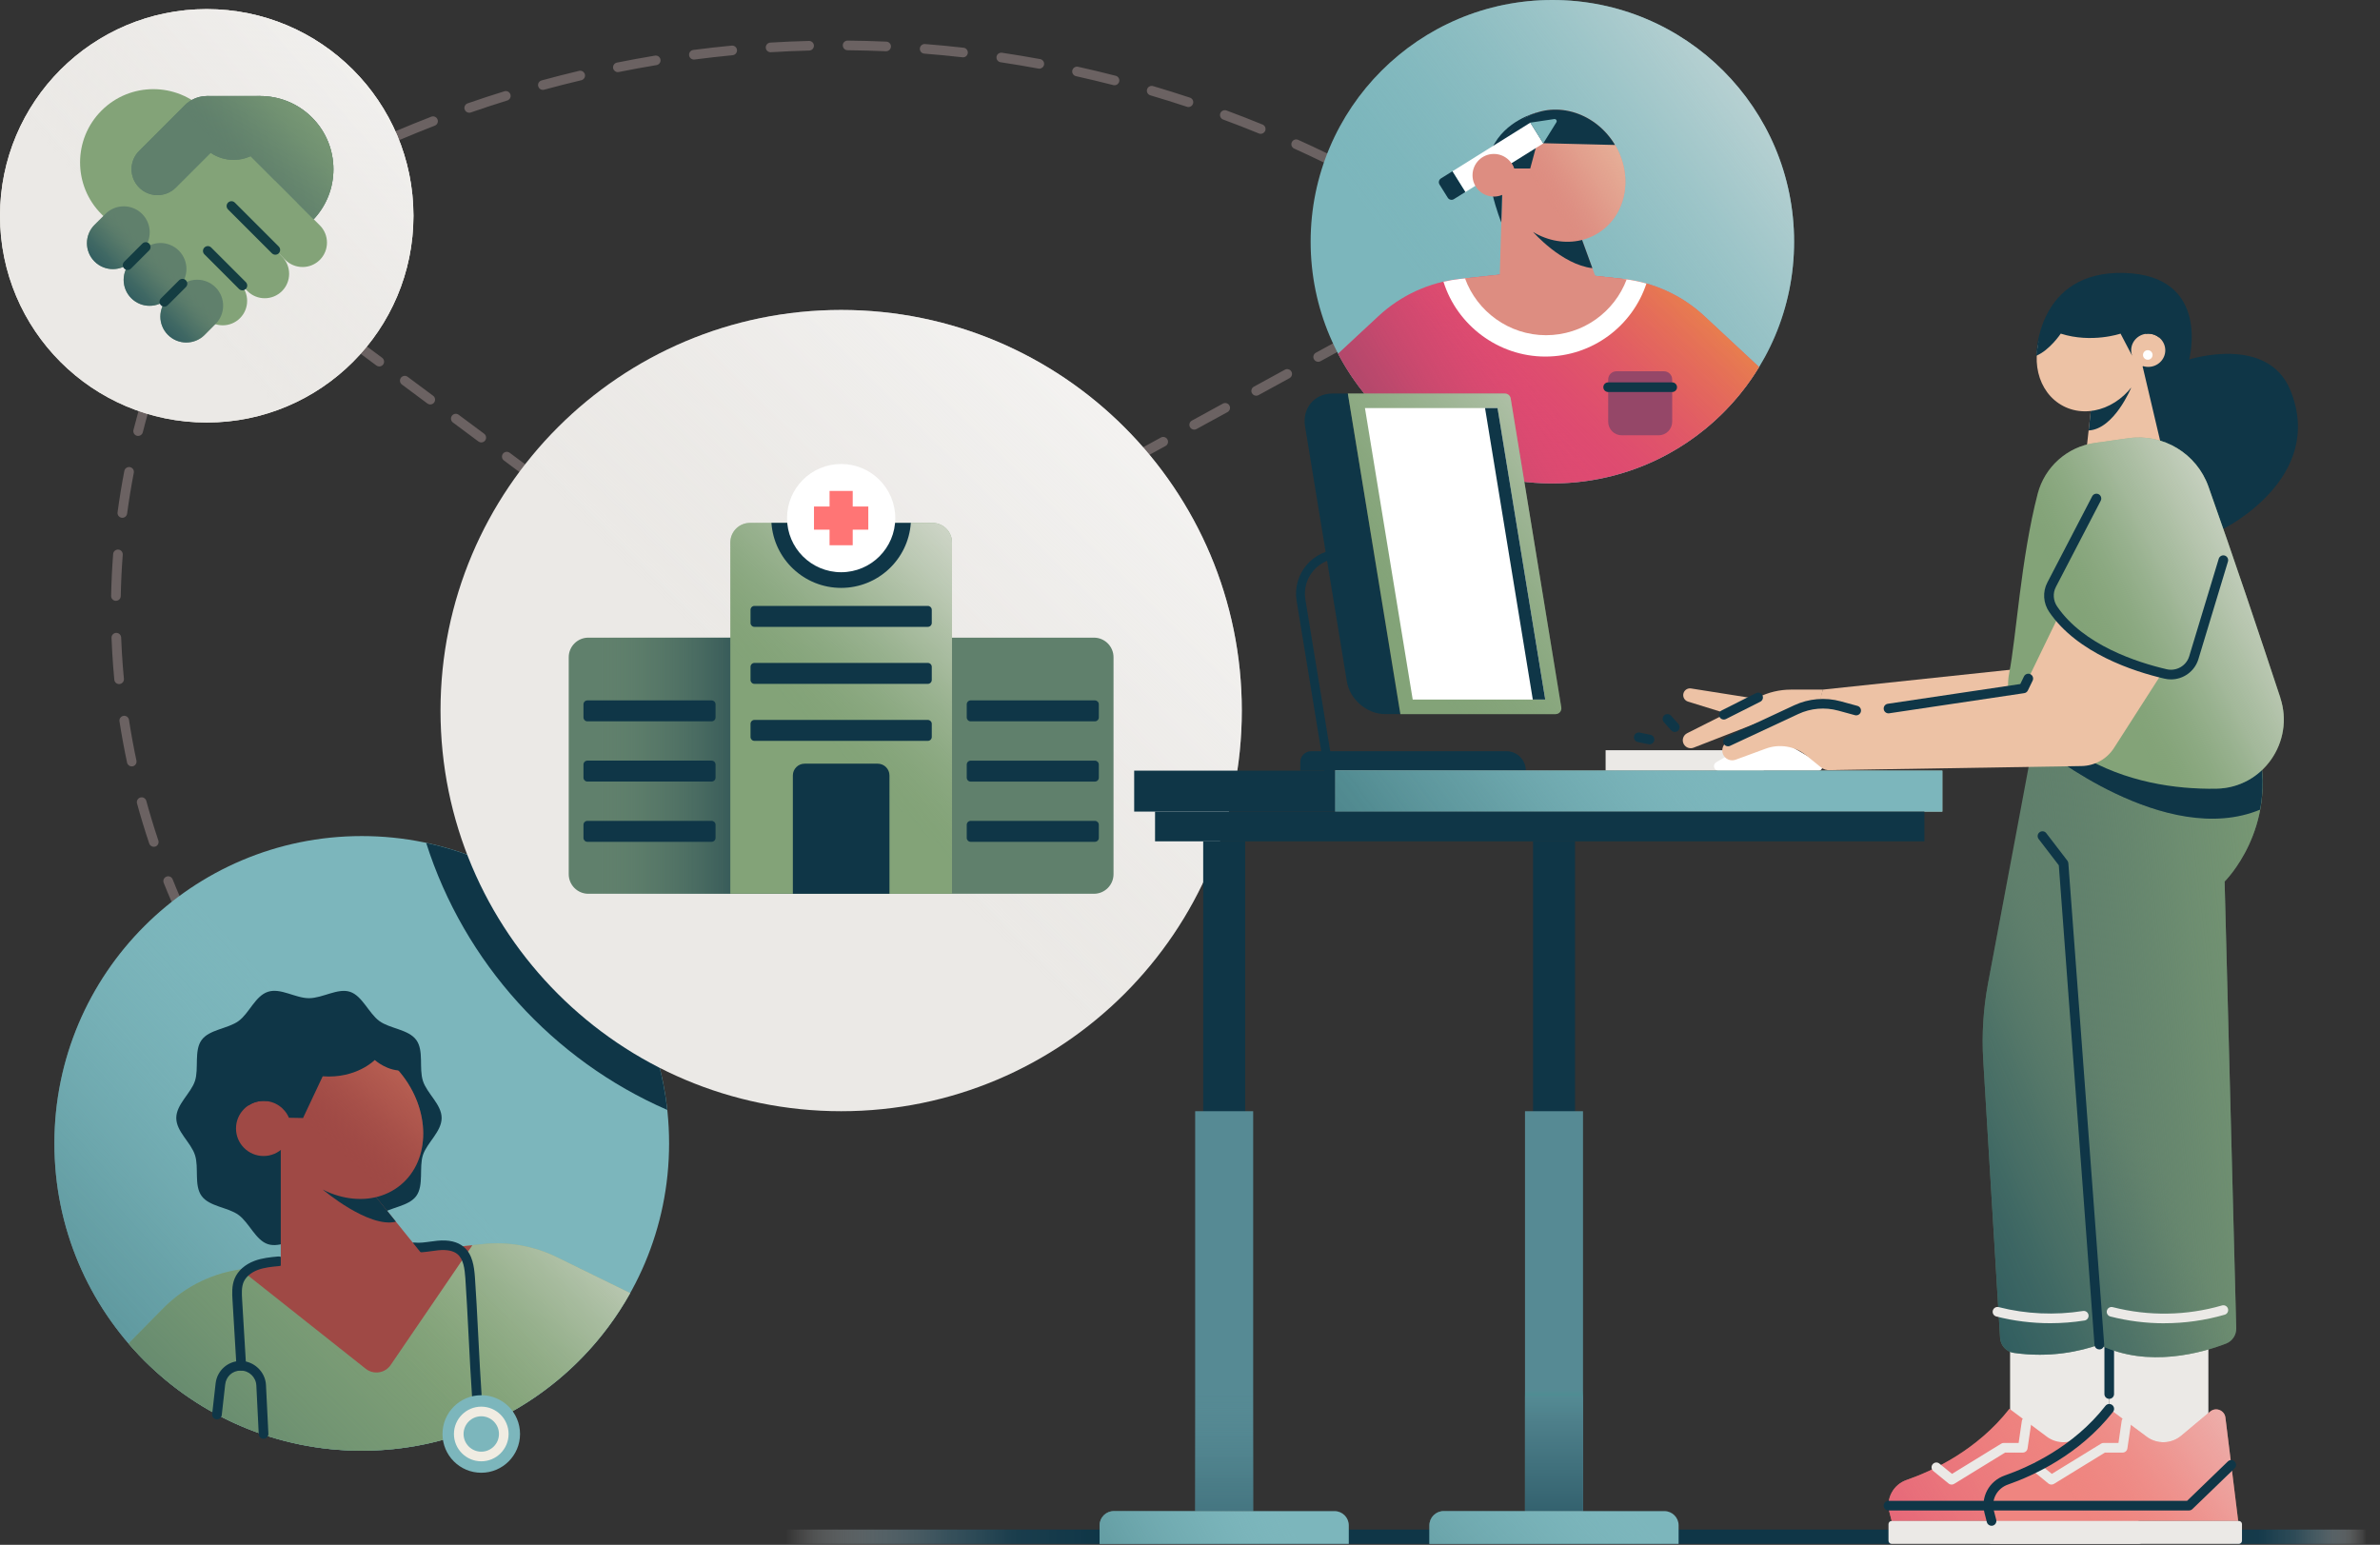 <svg width="741" height="481" viewBox="0 0 741 481" fill="none" xmlns="http://www.w3.org/2000/svg">
<rect x="0" y="0" width="741" height="481" fill="#333333" stroke="none"/>
<g clip-path="url(#clip0_2446_149)">
<g opacity="0.4">
<path d="M412.7 50.69C412.48 50.69 412.26 50.64 412.05 50.54C409.04 49.08 405.98 47.64 402.94 46.27C402.18 45.93 401.85 45.04 402.19 44.29C402.53 43.53 403.42 43.2 404.17 43.54C407.24 44.92 410.33 46.37 413.36 47.84C414.11 48.2 414.42 49.1 414.05 49.84C413.79 50.37 413.26 50.68 412.7 50.68V50.69ZM123.71 43.75C123.13 43.75 122.57 43.41 122.33 42.84C122 42.08 122.36 41.2 123.12 40.87C126.81 39.3 130.56 37.77 134.29 36.33C135.06 36.03 135.93 36.42 136.23 37.19C136.53 37.96 136.14 38.83 135.37 39.13C131.68 40.56 127.95 42.07 124.3 43.63C124.11 43.71 123.91 43.75 123.71 43.75ZM392.52 41.67C392.33 41.67 392.14 41.63 391.95 41.56C388.28 40.05 384.53 38.59 380.82 37.22C380.04 36.93 379.65 36.07 379.93 35.29C380.22 34.51 381.08 34.12 381.86 34.4C385.61 35.79 389.38 37.26 393.09 38.78C393.86 39.09 394.22 39.97 393.91 40.74C393.67 41.32 393.11 41.67 392.52 41.67ZM146.09 35.1C145.47 35.1 144.89 34.71 144.67 34.09C144.4 33.31 144.81 32.45 145.59 32.18C149.36 30.87 153.22 29.6 157.04 28.42C157.83 28.17 158.67 28.62 158.92 29.41C159.17 30.2 158.72 31.04 157.93 31.29C154.14 32.47 150.32 33.72 146.58 35.02C146.42 35.08 146.25 35.1 146.09 35.1ZM370.02 33.33C369.86 33.33 369.7 33.31 369.55 33.25C365.78 32 361.94 30.8 358.15 29.68C357.36 29.45 356.9 28.61 357.13 27.82C357.36 27.03 358.2 26.57 358.99 26.8C362.82 27.93 366.69 29.14 370.49 30.4C371.28 30.66 371.7 31.51 371.44 32.3C371.23 32.93 370.65 33.33 370.02 33.33ZM169.02 27.99C168.36 27.99 167.76 27.55 167.57 26.88C167.35 26.08 167.82 25.26 168.62 25.04C172.48 23.99 176.41 22.98 180.3 22.06C181.11 21.87 181.91 22.37 182.11 23.17C182.3 23.98 181.8 24.78 181 24.98C177.14 25.89 173.25 26.89 169.42 27.93C169.29 27.97 169.15 27.98 169.02 27.98V27.99ZM347 26.55C346.88 26.55 346.75 26.53 346.62 26.5C342.78 25.51 338.87 24.58 335 23.72C334.19 23.54 333.68 22.74 333.86 21.93C334.04 21.12 334.84 20.61 335.65 20.79C339.55 21.65 343.5 22.59 347.37 23.59C348.17 23.8 348.66 24.61 348.45 25.42C348.28 26.1 347.67 26.55 347 26.55ZM192.37 22.46C191.67 22.46 191.04 21.97 190.9 21.26C190.74 20.45 191.26 19.66 192.07 19.49C196 18.7 199.98 17.97 203.92 17.32C204.74 17.18 205.51 17.74 205.64 18.55C205.77 19.36 205.22 20.14 204.41 20.27C200.5 20.92 196.55 21.64 192.66 22.42C192.56 22.44 192.46 22.45 192.36 22.45L192.37 22.46ZM323.57 21.38C323.48 21.38 323.39 21.38 323.3 21.35C319.4 20.63 315.43 19.97 311.52 19.38C310.7 19.26 310.14 18.49 310.26 17.68C310.38 16.86 311.14 16.3 311.97 16.42C315.92 17.01 319.92 17.68 323.86 18.4C324.67 18.55 325.21 19.33 325.06 20.15C324.93 20.87 324.3 21.38 323.59 21.38H323.57ZM216.04 18.54C215.3 18.54 214.65 17.99 214.55 17.23C214.44 16.41 215.02 15.66 215.84 15.55C219.81 15.03 223.84 14.58 227.82 14.2C228.64 14.12 229.38 14.73 229.46 15.55C229.54 16.37 228.93 17.11 228.11 17.19C224.17 17.57 220.17 18.02 216.24 18.53C216.17 18.53 216.11 18.54 216.04 18.54ZM299.83 17.84C299.77 17.84 299.72 17.84 299.66 17.84C295.72 17.39 291.72 17.01 287.77 16.7C286.94 16.64 286.33 15.91 286.39 15.09C286.45 14.27 287.18 13.65 288 13.71C291.99 14.02 296.02 14.41 300 14.86C300.82 14.95 301.41 15.7 301.32 16.52C301.23 17.29 300.58 17.85 299.83 17.85V17.84ZM239.92 16.26C239.13 16.26 238.47 15.65 238.42 14.85C238.37 14.02 239 13.31 239.83 13.26C243.82 13.02 247.87 12.84 251.87 12.74C252.67 12.72 253.39 13.37 253.41 14.2C253.43 15.03 252.78 15.72 251.95 15.74C247.99 15.84 243.97 16.02 240.01 16.26C239.98 16.26 239.95 16.26 239.92 16.26ZM275.9 15.96C275.9 15.96 275.86 15.96 275.83 15.96C271.87 15.79 267.85 15.68 263.89 15.64C263.06 15.64 262.4 14.95 262.4 14.13C262.4 13.3 263.04 12.64 263.91 12.64C267.91 12.68 271.96 12.78 275.96 12.96C276.79 13 277.43 13.7 277.39 14.52C277.35 15.33 276.69 15.95 275.89 15.95L275.9 15.96Z" fill="#BEA7A7"/>
</g>
<g opacity="0.4">
<path d="M356.9 141.93C356.37 141.93 355.86 141.65 355.58 141.15C355.18 140.42 355.45 139.51 356.18 139.11L361.44 136.23C362.17 135.83 363.08 136.1 363.48 136.83C363.88 137.56 363.61 138.47 362.88 138.87L357.62 141.75C357.39 141.87 357.14 141.93 356.9 141.93Z" fill="#BEA7A7"/>
<path d="M371.81 133.77C371.28 133.77 370.77 133.49 370.49 132.99C370.09 132.26 370.36 131.35 371.09 130.95L380.74 125.67C381.47 125.27 382.38 125.54 382.78 126.27C383.18 127 382.91 127.91 382.18 128.31L372.53 133.59C372.3 133.71 372.05 133.77 371.81 133.77ZM391.11 123.21C390.58 123.21 390.07 122.93 389.79 122.43C389.39 121.7 389.66 120.79 390.39 120.39L400.04 115.11C400.77 114.71 401.68 114.98 402.08 115.71C402.48 116.44 402.21 117.35 401.48 117.75L391.83 123.03C391.6 123.15 391.35 123.21 391.11 123.21Z" fill="#BEA7A7"/>
<path d="M410.409 112.65C409.879 112.65 409.369 112.37 409.089 111.87C408.689 111.14 408.959 110.23 409.689 109.83L414.949 106.95C415.679 106.55 416.589 106.82 416.989 107.55C417.389 108.28 417.119 109.19 416.389 109.59L411.129 112.47C410.899 112.59 410.649 112.65 410.409 112.65Z" fill="#BEA7A7"/>
</g>
<g opacity="0.4">
<path d="M54.67 281.38C54.09 281.38 53.54 281.04 53.29 280.47C52.49 278.63 51.71 276.75 50.97 274.9C50.66 274.13 51.04 273.26 51.8 272.95C52.57 272.64 53.44 273.02 53.75 273.78C54.48 275.61 55.25 277.46 56.04 279.28C56.37 280.04 56.02 280.92 55.26 281.25C55.07 281.33 54.86 281.37 54.67 281.37V281.38Z" fill="#BEA7A7"/>
<path d="M47.88 263.66C47.25 263.66 46.67 263.26 46.46 262.64C45.08 258.53 43.8 254.33 42.66 250.15C42.44 249.35 42.91 248.53 43.71 248.31C44.51 248.09 45.33 248.56 45.55 249.36C46.68 253.49 47.94 257.63 49.3 261.69C49.56 262.48 49.14 263.33 48.36 263.59C48.2 263.64 48.04 263.67 47.88 263.67V263.66ZM41.03 238.64C40.34 238.64 39.71 238.16 39.56 237.45C38.66 233.21 37.86 228.89 37.2 224.6C37.07 223.78 37.64 223.02 38.45 222.89C39.27 222.76 40.03 223.33 40.16 224.14C40.81 228.37 41.59 232.63 42.48 236.82C42.65 237.63 42.14 238.43 41.33 238.6C41.22 238.62 41.12 238.63 41.02 238.63L41.03 238.64ZM37.08 213C36.32 213 35.66 212.42 35.59 211.64C35.33 208.89 35.11 206.1 34.95 203.33C34.86 201.74 34.78 200.17 34.72 198.61C34.69 197.78 35.33 197.09 36.16 197.05C36.98 197.02 37.68 197.66 37.72 198.49C37.78 200.03 37.85 201.58 37.95 203.15C38.11 205.88 38.32 208.64 38.58 211.35C38.66 212.17 38.05 212.91 37.23 212.99C37.18 212.99 37.13 212.99 37.09 212.99L37.08 213ZM36.1 187.08C36.1 187.08 36.08 187.08 36.07 187.08C35.24 187.06 34.58 186.38 34.6 185.55C34.68 181.22 34.89 176.83 35.23 172.5C35.29 171.67 36.01 171.06 36.84 171.12C37.67 171.18 38.28 171.9 38.22 172.73C37.89 177 37.68 181.33 37.6 185.6C37.58 186.42 36.92 187.07 36.1 187.07V187.08ZM38.09 161.22C38.02 161.22 37.96 161.22 37.89 161.21C37.07 161.1 36.49 160.34 36.6 159.52C37.18 155.22 37.89 150.89 38.71 146.63C38.87 145.82 39.66 145.29 40.47 145.44C41.28 145.6 41.82 146.38 41.66 147.2C40.85 151.4 40.15 155.68 39.58 159.92C39.48 160.67 38.83 161.22 38.1 161.22H38.09Z" fill="#BEA7A7"/>
<path d="M43.011 135.74C42.891 135.74 42.761 135.73 42.641 135.69C41.841 135.49 41.351 134.67 41.551 133.87C42.041 131.93 42.571 129.97 43.111 128.04C43.331 127.24 44.161 126.78 44.961 127C45.761 127.22 46.221 128.05 46.001 128.85C45.461 130.75 44.951 132.69 44.461 134.61C44.291 135.29 43.681 135.74 43.011 135.74Z" fill="#BEA7A7"/>
</g>
<g opacity="0.4">
<path d="M118.08 114.11C117.77 114.11 117.45 114.01 117.19 113.81L112.38 110.23C111.72 109.74 111.58 108.8 112.07 108.13C112.56 107.47 113.5 107.33 114.17 107.82L118.98 111.4C119.64 111.89 119.78 112.83 119.29 113.5C119 113.9 118.54 114.1 118.09 114.1L118.08 114.11Z" fill="#BEA7A7"/>
<path d="M149.84 137.76C149.53 137.76 149.21 137.66 148.95 137.46L141.01 131.55C140.35 131.06 140.21 130.12 140.7 129.45C141.19 128.79 142.13 128.65 142.8 129.14L150.74 135.05C151.4 135.54 151.54 136.48 151.05 137.15C150.76 137.55 150.3 137.75 149.85 137.75L149.84 137.76ZM133.96 125.94C133.65 125.94 133.33 125.84 133.07 125.64L125.13 119.73C124.47 119.24 124.33 118.3 124.82 117.63C125.31 116.97 126.25 116.83 126.92 117.32L134.86 123.23C135.52 123.72 135.66 124.66 135.17 125.33C134.88 125.73 134.42 125.93 133.97 125.93L133.96 125.94Z" fill="#BEA7A7"/>
<path d="M162.59 147.26C162.28 147.26 161.96 147.16 161.7 146.96L156.89 143.38C156.23 142.89 156.09 141.95 156.58 141.28C157.07 140.62 158.01 140.48 158.68 140.97L163.49 144.55C164.15 145.04 164.29 145.98 163.8 146.65C163.51 147.05 163.05 147.25 162.6 147.25L162.59 147.26Z" fill="#BEA7A7"/>
</g>
<path d="M112.629 451.7C165.478 451.7 208.319 408.858 208.319 356.01C208.319 303.162 165.478 260.32 112.629 260.32C59.781 260.32 16.939 303.162 16.939 356.01C16.939 408.858 59.781 451.7 112.629 451.7Z" fill="#7CB6BC"/>
<path d="M112.629 451.7C165.478 451.7 208.319 408.858 208.319 356.01C208.319 303.162 165.478 260.32 112.629 260.32C59.781 260.32 16.939 303.162 16.939 356.01C16.939 408.858 59.781 451.7 112.629 451.7Z" fill="url(#paint0_linear_2446_149)"/>
<path d="M137.501 348.1C137.501 352.34 132.931 355.81 131.681 359.63C130.431 363.45 132.011 369.08 129.611 372.38C127.211 375.68 121.451 375.86 118.121 378.28C114.791 380.7 112.921 386.1 108.961 387.39C105.001 388.68 100.431 385.4 96.191 385.4C91.951 385.4 87.251 388.63 83.421 387.39C79.591 386.15 77.561 380.68 74.261 378.28C70.961 375.88 65.191 375.71 62.771 372.38C60.351 369.05 61.991 363.6 60.701 359.63C59.411 355.66 54.881 352.34 54.881 348.1C54.881 343.86 59.451 340.39 60.701 336.57C61.951 332.75 60.371 327.12 62.771 323.82C65.171 320.52 70.931 320.34 74.261 317.92C77.591 315.5 79.461 310.1 83.421 308.81C87.381 307.52 91.951 310.8 96.191 310.8C100.431 310.8 105.131 307.57 108.961 308.81C112.791 310.05 114.821 315.52 118.121 317.92C121.421 320.32 127.191 320.49 129.611 323.82C132.031 327.15 130.391 332.6 131.681 336.57C132.971 340.54 137.501 343.86 137.501 348.1Z" fill="#0F3647"/>
<path d="M483.321 150.52C524.886 150.52 558.581 116.825 558.581 75.26C558.581 33.695 524.886 0 483.321 0C441.756 0 408.061 33.695 408.061 75.26C408.061 116.825 441.756 150.52 483.321 150.52Z" fill="#7CB6BC"/>
<path d="M483.321 150.52C524.886 150.52 558.581 116.825 558.581 75.26C558.581 33.695 524.886 0 483.321 0C441.756 0 408.061 33.695 408.061 75.26C408.061 116.825 441.756 150.52 483.321 150.52Z" fill="url(#paint1_linear_2446_149)"/>
<path d="M547.689 114.27C534.489 136.01 510.589 150.52 483.319 150.52C454.339 150.52 429.179 134.14 416.609 110.14L429.209 98.42C436.179 91.94 445.049 87.87 454.519 86.85L471.729 84.97H488.129L505.339 86.85C514.809 87.88 523.679 91.94 530.649 98.42L547.679 114.27H547.689Z" fill="#DE4A71"/>
<path d="M547.689 114.27C534.489 136.01 510.589 150.52 483.319 150.52C454.339 150.52 429.179 134.14 416.609 110.14L429.209 98.42C436.179 91.94 445.049 87.87 454.519 86.85L471.729 84.97H488.129L505.339 86.85C514.809 87.88 523.679 91.94 530.649 98.42L547.679 114.27H547.689Z" fill="url(#paint2_linear_2446_149)"/>
<path d="M547.689 114.27C534.489 136.01 510.589 150.52 483.319 150.52C454.339 150.52 429.179 134.14 416.609 110.14L429.209 98.42C436.179 91.94 445.049 87.87 454.519 86.85L471.729 84.97H488.129L505.339 86.85C514.809 87.88 523.679 91.94 530.649 98.42L547.679 114.27H547.689Z" fill="url(#paint3_linear_2446_149)"/>
<path d="M196.2 402.62C179.84 431.89 148.55 451.69 112.62 451.69C83.57 451.69 57.55 438.75 40.01 418.33L50.87 407.32C57.72 400.39 66.75 396.05 76.43 395.05L150.51 387.34C158.33 386.54 166.25 387.95 173.32 391.4L196.19 402.6L196.2 402.62Z" fill="#83A378"/>
<path d="M196.2 402.62C179.84 431.89 148.55 451.69 112.62 451.69C83.57 451.69 57.55 438.75 40.01 418.33L50.87 407.32C57.72 400.39 66.75 396.05 76.43 395.05L150.51 387.34C158.33 386.54 166.25 387.95 173.32 391.4L196.19 402.6L196.2 402.62Z" fill="url(#paint4_linear_2446_149)"/>
<path d="M196.2 402.62C179.84 431.89 148.55 451.69 112.62 451.69C83.57 451.69 57.55 438.75 40.01 418.33L50.87 407.32C57.72 400.39 66.75 396.05 76.43 395.05L150.51 387.34C158.33 386.54 166.25 387.95 173.32 391.4L196.19 402.6L196.2 402.62Z" fill="url(#paint5_linear_2446_149)"/>
<path d="M467.691 60.69L466.891 87.29L498.331 90.51L489.671 66.74L467.691 60.69Z" fill="#DD8D81"/>
<path d="M495.781 83.499C486.171 82.37 477.311 72.219 477.311 72.219L490.591 69.269L495.781 83.499Z" fill="#0F3647"/>
<path d="M467.43 69.27C467.43 69.27 461.11 53.72 464.54 46.2C468.55 37.42 478.38 35.08 478.38 35.08L467.69 60.69L467.43 69.27Z" fill="#0F3647"/>
<path d="M498.434 71.991C507.087 65.833 508.595 53.104 501.803 43.56C495.01 34.017 482.49 31.272 473.837 37.431C465.184 43.589 463.676 56.318 470.469 65.861C477.261 75.405 489.782 78.149 498.434 71.991Z" fill="#DD8D81"/>
<path d="M512.61 88.27C508.26 101.49 495.79 111.02 481.12 111.02C466.45 111.02 453.62 101.22 449.42 87.72C451.1 87.33 452.81 87.04 454.54 86.85L456.14 86.68L470.96 89.65L486.55 92.13L505.36 86.86C507.83 87.12 510.25 87.6 512.62 88.28L512.61 88.27Z" fill="white"/>
<path d="M498.434 71.991C507.087 65.833 508.595 53.104 501.803 43.56C495.01 34.017 482.49 31.272 473.837 37.431C465.184 43.589 463.676 56.318 470.469 65.861C477.261 75.405 489.782 78.149 498.434 71.991Z" fill="url(#paint6_linear_2446_149)"/>
<path d="M502.83 45.14L478.56 44.54L476.43 52.46H471.41C470.69 50.33 468.93 48.69 466.74 48.15C467.73 43.88 470.13 40.05 473.83 37.42C482.48 31.27 495 34 501.8 43.55C502.17 44.08 502.52 44.6 502.84 45.15L502.83 45.14Z" fill="#0F3647"/>
<path d="M466.73 48.141L465.84 46.261L472.64 37.85L477.3 35.48L471.57 44.85L466.73 48.141Z" fill="#0F3647"/>
<path d="M506.459 86.99C502.649 97.14 492.839 104.37 481.339 104.37C469.839 104.37 459.849 96.99 456.119 86.67L471.739 84.96H488.139L505.349 86.84C505.719 86.88 506.089 86.92 506.449 86.98L506.459 86.99Z" fill="#DD8D81"/>
<path d="M476.463 38.185L452.195 53.338L456.231 59.801L480.499 44.649L476.463 38.185Z" fill="white"/>
<path d="M480.491 44.64L484.571 38.08C484.871 37.6 484.471 36.99 483.911 37.07L476.461 38.18L480.491 44.64Z" fill="#7CB6BC"/>
<path d="M456.219 59.787L452.665 62.007C452.012 62.414 451.158 62.217 450.75 61.564L448.192 57.467C447.784 56.814 447.982 55.959 448.635 55.551L452.189 53.332L456.225 59.796L456.219 59.787Z" fill="#0F3647"/>
<path d="M64.36 131.56C99.905 131.56 128.72 102.745 128.72 67.2C128.72 31.655 99.905 2.84 64.36 2.84C28.815 2.84 0 31.655 0 67.2C0 102.745 28.815 131.56 64.36 131.56Z" fill="#F0ECE2"/>
<path d="M64.36 131.56C99.905 131.56 128.72 102.745 128.72 67.2C128.72 31.655 99.905 2.84 64.36 2.84C28.815 2.84 0 31.655 0 67.2C0 102.745 28.815 131.56 64.36 131.56Z" fill="#EBE9E6"/>
<path d="M64.36 131.56C99.905 131.56 128.72 102.745 128.72 67.2C128.72 31.655 99.905 2.84 64.36 2.84C28.815 2.84 0 31.655 0 67.2C0 102.745 28.815 131.56 64.36 131.56Z" fill="url(#paint7_linear_2446_149)"/>
<path d="M207.749 345.59C172.179 330.09 144.569 299.78 132.689 262.45C172.589 270.96 203.279 304.34 207.749 345.59Z" fill="#0F3647"/>
<path d="M261.89 345.99C330.782 345.99 386.63 290.142 386.63 221.25C386.63 152.358 330.782 96.51 261.89 96.51C192.998 96.51 137.15 152.358 137.15 221.25C137.15 290.142 192.998 345.99 261.89 345.99Z" fill="#EBE9E6"/>
<path d="M261.89 345.99C330.782 345.99 386.63 290.142 386.63 221.25C386.63 152.358 330.782 96.51 261.89 96.51C192.998 96.51 137.15 152.358 137.15 221.25C137.15 290.142 192.998 345.99 261.89 345.99Z" fill="url(#paint8_linear_2446_149)"/>
<path d="M503.249 115.6H518.069C519.479 115.6 520.629 116.75 520.629 118.16V131.31C520.629 133.65 518.729 135.54 516.399 135.54H504.929C502.589 135.54 500.699 133.64 500.699 131.31V118.16C500.699 116.75 501.849 115.6 503.259 115.6H503.249Z" fill="#954768"/>
<path d="M520.629 122.06H500.689C499.859 122.06 499.189 121.39 499.189 120.56C499.189 119.73 499.859 119.06 500.689 119.06H520.629C521.459 119.06 522.129 119.73 522.129 120.56C522.129 121.39 521.459 122.06 520.629 122.06Z" fill="#0F3647"/>
<path d="M465.101 61.21C468.768 61.21 471.741 58.237 471.741 54.57C471.741 50.903 468.768 47.93 465.101 47.93C461.434 47.93 458.461 50.903 458.461 54.57C458.461 58.237 461.434 61.21 465.101 61.21Z" fill="#DD8D81"/>
<path d="M147.07 387.72L121.64 425C119.88 427.58 116.31 428.12 113.86 426.18L74.84 395.26H74.88C75.4 395.18 75.92 395.12 76.44 395.06L147.07 387.72Z" fill="#9F4945"/>
<path d="M75.119 426.75C74.329 426.75 73.669 426.14 73.619 425.34L72.389 404.77C72.269 402.78 72.119 400.3 73.069 398.06C74.079 395.66 76.259 393.72 79.179 392.61C81.629 391.68 84.179 391.45 86.639 391.22C87.459 391.14 88.189 391.75 88.269 392.58C88.349 393.4 87.739 394.14 86.909 394.21C84.649 394.42 82.309 394.63 80.239 395.42C78.119 396.22 76.509 397.61 75.829 399.23C75.159 400.83 75.279 402.83 75.379 404.6L76.609 425.17C76.659 426 76.029 426.71 75.199 426.76C75.169 426.76 75.139 426.76 75.109 426.76L75.119 426.75Z" fill="#0F3647"/>
<path d="M148.439 435.91C147.659 435.91 146.999 435.31 146.949 434.52C146.599 429.71 146.249 422.84 145.909 416.19C145.569 409.57 145.219 402.72 144.879 397.94C144.669 395.03 144.309 392.07 142.429 390.5C141.159 389.44 139.149 389.03 136.449 389.29C135.749 389.36 135.039 389.46 134.339 389.56C132.529 389.81 130.669 390.08 128.739 389.87C127.919 389.78 127.319 389.04 127.409 388.22C127.499 387.4 128.239 386.81 129.059 386.89C130.619 387.06 132.219 386.83 133.919 386.6C134.669 386.5 135.409 386.39 136.159 386.32C139.679 385.98 142.439 386.61 144.349 388.21C147.129 390.53 147.619 394.35 147.869 397.74C148.219 402.55 148.569 409.42 148.909 416.05C149.249 422.68 149.599 429.53 149.939 434.32C149.999 435.15 149.379 435.86 148.549 435.92C148.509 435.92 148.479 435.92 148.439 435.92V435.91Z" fill="#0F3647"/>
<path d="M87.42 358.05V394.07L113.26 411.34L132.79 392.21L113.26 367.99L87.42 358.05Z" fill="#9F4945"/>
<path d="M123.27 380.4C114.72 382.47 100.48 370.38 100.48 370.38L110.22 366.82L113.27 368L123.28 380.41L123.27 380.4Z" fill="#0F3647"/>
<path d="M124.723 368.962C134.171 361.148 134.11 345.478 124.586 333.961C115.062 322.444 99.681 319.442 90.233 327.255C80.784 335.069 80.846 350.74 90.37 362.256C99.894 373.773 115.275 376.775 124.723 368.962Z" fill="#9F4945"/>
<path d="M124.723 368.962C134.171 361.148 134.11 345.478 124.586 333.961C115.062 322.444 99.681 319.442 90.233 327.255C80.784 335.069 80.846 350.74 90.37 362.256C99.894 373.773 115.275 376.775 124.723 368.962Z" fill="url(#paint9_linear_2446_149)"/>
<path d="M82.061 359.94C86.799 359.94 90.641 356.099 90.641 351.36C90.641 346.622 86.799 342.78 82.061 342.78C77.322 342.78 73.481 346.622 73.481 351.36C73.481 356.099 77.322 359.94 82.061 359.94Z" fill="#9F4945"/>
<path d="M77.26 344.25C78.63 343.33 80.28 342.79 82.05 342.79C85.6 342.79 88.65 344.95 89.95 348.03L94.35 348.11L100.47 335.12C110.95 335.91 116.69 330.04 116.69 330.04C116.69 330.04 120.7 333.76 125.83 333.31L117.25 321.69L94.23 318.42L79.22 328.91L77.25 344.25H77.26Z" fill="#0F3647"/>
<path d="M340.58 198.54H183.18C179.806 198.54 177.07 201.276 177.07 204.65V272.18C177.07 275.554 179.806 278.29 183.18 278.29H340.58C343.955 278.29 346.69 275.554 346.69 272.18V204.65C346.69 201.276 343.955 198.54 340.58 198.54Z" fill="#60806C"/>
<path d="M183.19 198.54H258.76V278.29H183.19C179.82 278.29 177.08 275.55 177.08 272.18V204.65C177.08 201.28 179.82 198.54 183.19 198.54Z" fill="url(#paint10_linear_2446_149)"/>
<path d="M233.491 162.81H290.291C293.661 162.81 296.401 165.55 296.401 168.92V278.29H227.381V168.92C227.381 165.55 230.121 162.81 233.491 162.81Z" fill="#83A378"/>
<path d="M233.491 162.81H290.291C293.661 162.81 296.401 165.55 296.401 168.92V278.29H227.381V168.92C227.381 165.55 230.121 162.81 233.491 162.81Z" fill="url(#paint11_linear_2446_149)"/>
<path d="M149.84 458.56C156.506 458.56 161.91 453.156 161.91 446.49C161.91 439.824 156.506 434.42 149.84 434.42C143.173 434.42 137.77 439.824 137.77 446.49C137.77 453.156 143.173 458.56 149.84 458.56Z" fill="#7CB6BC"/>
<path d="M149.84 455C145.15 455 141.33 451.18 141.33 446.49C141.33 441.8 145.15 437.98 149.84 437.98C154.53 437.98 158.35 441.8 158.35 446.49C158.35 451.18 154.53 455 149.84 455ZM149.84 440.98C146.8 440.98 144.33 443.45 144.33 446.49C144.33 449.53 146.8 452 149.84 452C152.88 452 155.35 449.53 155.35 446.49C155.35 443.45 152.88 440.98 149.84 440.98Z" fill="#F0ECE2"/>
<path d="M82.06 447.99C81.27 447.99 80.6 447.37 80.56 446.56L79.81 431.38C79.68 428.78 77.55 426.75 74.95 426.75C72.35 426.75 70.39 428.61 70.11 431.08L69.04 440.61C68.95 441.43 68.2 442.02 67.38 441.93C66.56 441.84 65.96 441.1 66.06 440.27L67.13 430.74C67.58 426.75 70.94 423.75 74.95 423.75C78.96 423.75 82.6 427.04 82.81 431.23L83.56 446.41C83.6 447.24 82.96 447.94 82.14 447.98C82.11 447.98 82.09 447.98 82.06 447.98V447.99Z" fill="#0F3647"/>
<path d="M283.58 162.81C282.81 174.12 273.39 183.05 261.88 183.05C250.37 183.05 240.95 174.11 240.18 162.81H283.57H283.58Z" fill="#0F3647"/>
<path d="M261.889 178.17C271.195 178.17 278.739 170.626 278.739 161.32C278.739 152.014 271.195 144.47 261.889 144.47C252.583 144.47 245.039 152.014 245.039 161.32C245.039 170.626 252.583 178.17 261.889 178.17Z" fill="white"/>
<path d="M250.52 237.78H273.26C275.28 237.78 276.93 239.42 276.93 241.45V278.29H246.85V241.45C246.85 239.43 248.49 237.78 250.52 237.78Z" fill="#0F3647"/>
<path d="M265.489 152.86H258.279V169.77H265.489V152.86Z" fill="#FF7575"/>
<path d="M270.34 164.92V157.71H253.43V164.92H270.34Z" fill="#FF7575"/>
<path d="M288.88 224.16H234.89C234.216 224.16 233.67 224.706 233.67 225.38V229.46C233.67 230.134 234.216 230.68 234.89 230.68H288.88C289.554 230.68 290.1 230.134 290.1 229.46V225.38C290.1 224.706 289.554 224.16 288.88 224.16Z" fill="#0F3647"/>
<path d="M221.56 255.59H182.88C182.206 255.59 181.66 256.136 181.66 256.81V260.89C181.66 261.564 182.206 262.11 182.88 262.11H221.56C222.234 262.11 222.78 261.564 222.78 260.89V256.81C222.78 256.136 222.234 255.59 221.56 255.59Z" fill="#0F3647"/>
<path d="M221.56 236.83H182.88C182.206 236.83 181.66 237.376 181.66 238.05V242.13C181.66 242.804 182.206 243.35 182.88 243.35H221.56C222.234 243.35 222.78 242.804 222.78 242.13V238.05C222.78 237.376 222.234 236.83 221.56 236.83Z" fill="#0F3647"/>
<path d="M221.56 218.08H182.88C182.206 218.08 181.66 218.626 181.66 219.3V223.38C181.66 224.054 182.206 224.6 182.88 224.6H221.56C222.234 224.6 222.78 224.054 222.78 223.38V219.3C222.78 218.626 222.234 218.08 221.56 218.08Z" fill="#0F3647"/>
<path d="M302.209 262.11H340.889C341.563 262.11 342.109 261.564 342.109 260.89V256.81C342.109 256.137 341.563 255.59 340.889 255.59H302.209C301.536 255.59 300.989 256.137 300.989 256.81V260.89C300.989 261.564 301.536 262.11 302.209 262.11Z" fill="#0F3647"/>
<path d="M302.209 243.36H340.889C341.563 243.36 342.109 242.814 342.109 242.14V238.06C342.109 237.387 341.563 236.84 340.889 236.84H302.209C301.536 236.84 300.989 237.387 300.989 238.06V242.14C300.989 242.814 301.536 243.36 302.209 243.36Z" fill="#0F3647"/>
<path d="M302.209 224.6H340.889C341.563 224.6 342.109 224.053 342.109 223.38V219.3C342.109 218.626 341.563 218.08 340.889 218.08H302.209C301.536 218.08 300.989 218.626 300.989 219.3V223.38C300.989 224.053 301.536 224.6 302.209 224.6Z" fill="#0F3647"/>
<path d="M288.88 206.41H234.89C234.216 206.41 233.67 206.956 233.67 207.63V211.71C233.67 212.384 234.216 212.93 234.89 212.93H288.88C289.554 212.93 290.1 212.384 290.1 211.71V207.63C290.1 206.956 289.554 206.41 288.88 206.41Z" fill="#0F3647"/>
<path d="M288.88 188.66H234.89C234.216 188.66 233.67 189.206 233.67 189.88V193.96C233.67 194.634 234.216 195.18 234.89 195.18H288.88C289.554 195.18 290.1 194.634 290.1 193.96V189.88C290.1 189.206 289.554 188.66 288.88 188.66Z" fill="#0F3647"/>
<path d="M34.961 66.487L64.872 36.577C73.774 27.674 88.227 27.674 97.13 36.577C106.032 45.479 106.032 59.932 97.13 68.835L67.219 98.746L34.968 66.494L34.961 66.487Z" fill="#60806C"/>
<path d="M63.858 34.442L92.567 63.15L60.316 95.401L31.607 66.693C22.705 57.791 22.705 43.337 31.607 34.435C40.51 25.532 54.963 25.532 63.865 34.435L63.858 34.442Z" fill="#83A378"/>
<path d="M99.577 80.915C96.607 83.885 91.792 83.878 88.829 80.915L74.949 67.034L85.697 56.286L99.577 70.167C102.547 73.137 102.54 77.952 99.577 80.915Z" fill="#83A378"/>
<path d="M87.796 90.637C84.826 93.607 80.011 93.6 77.048 90.637L64.2 77.789L74.948 67.041L87.796 79.889C90.766 82.859 90.759 87.674 87.796 90.637Z" fill="#83A378"/>
<path d="M74.72 99.067C71.75 102.037 66.934 102.03 63.972 99.067L53.443 88.539L64.191 77.79L74.72 88.319C77.69 91.289 77.683 96.105 74.72 99.067Z" fill="#83A378"/>
<path d="M85.719 79.31C85.339 79.31 84.949 79.16 84.659 78.87L70.999 65.21C70.409 64.62 70.409 63.67 70.999 63.09C71.589 62.5 72.539 62.5 73.119 63.09L86.779 76.75C87.369 77.34 87.369 78.29 86.779 78.87C86.489 79.16 86.099 79.31 85.719 79.31Z" fill="#143D42"/>
<path d="M75.47 90.4C75.09 90.4 74.7 90.25 74.41 89.96L63.64 79.19C63.05 78.6 63.05 77.65 63.64 77.07C64.23 76.48 65.18 76.48 65.76 77.07L76.53 87.84C77.12 88.43 77.12 89.38 76.53 89.96C76.24 90.25 75.85 90.4 75.47 90.4Z" fill="#143D42"/>
<path d="M44.251 78.036C47.406 74.88 47.406 69.764 44.251 66.609C41.095 63.453 35.979 63.453 32.824 66.609L29.437 69.996C26.281 73.151 26.281 78.267 29.437 81.423C32.592 84.578 37.708 84.578 40.864 81.423L44.251 78.036Z" fill="#60806C"/>
<path d="M67.108 100.888C70.263 97.733 70.263 92.617 67.108 89.462C63.953 86.306 58.837 86.306 55.681 89.462L52.294 92.849C49.139 96.004 49.139 101.12 52.294 104.275C55.45 107.431 60.566 107.431 63.721 104.275L67.108 100.888Z" fill="#60806C"/>
<path d="M67.108 100.888C70.263 97.733 70.263 92.617 67.108 89.462C63.953 86.306 58.837 86.306 55.681 89.462L52.294 92.849C49.139 96.004 49.139 101.12 52.294 104.275C55.45 107.431 60.566 107.431 63.721 104.275L67.108 100.888Z" fill="url(#paint12_linear_2446_149)"/>
<path d="M44.251 78.036C47.406 74.88 47.406 69.764 44.251 66.609C41.095 63.453 35.979 63.453 32.824 66.609L29.437 69.996C26.281 73.151 26.281 78.267 29.437 81.423C32.592 84.578 37.708 84.578 40.864 81.423L44.251 78.036Z" fill="url(#paint13_linear_2446_149)"/>
<path d="M55.68 89.461C58.836 86.305 58.836 81.189 55.68 78.034C52.525 74.878 47.409 74.878 44.253 78.034L40.866 81.421C37.711 84.576 37.711 89.692 40.866 92.848C44.022 96.003 49.138 96.003 52.293 92.848L55.68 89.461Z" fill="#60806C"/>
<path d="M55.68 89.461C58.836 86.305 58.836 81.189 55.68 78.034C52.525 74.878 47.409 74.878 44.253 78.034L40.866 81.421C37.711 84.576 37.711 89.692 40.866 92.848C44.022 96.003 49.138 96.003 52.293 92.848L55.68 89.461Z" fill="url(#paint14_linear_2446_149)"/>
<path d="M80.999 29.9H64.449L65.219 33.24L77.789 34.14L80.999 29.9Z" fill="#60806C"/>
<path d="M75.679 37.08L71.359 32.76C67.539 28.939 61.349 28.939 57.529 32.76L43.319 46.969C40.159 50.13 40.159 55.239 43.319 58.4C46.479 61.559 51.589 61.559 54.749 58.4L65.579 47.569C67.619 48.959 70.079 49.779 72.729 49.779C79.749 49.779 85.439 44.09 85.439 37.08H75.689H75.679Z" fill="#60806C"/>
<path d="M103.809 52.71C103.809 58.31 101.769 63.89 97.669 68.26L78.039 48.63C76.419 49.37 74.619 49.79 72.719 49.79C70.069 49.79 67.609 48.97 65.569 47.58L54.739 58.4C51.589 61.56 46.469 61.56 43.319 58.4C43.269 58.35 43.229 58.31 43.189 58.26C40.159 55.1 40.209 50.08 43.319 46.98L57.529 32.76C58.179 32.11 58.899 31.57 59.669 31.15C61.139 30.31 62.789 29.9 64.439 29.9H80.999C86.839 29.9 92.669 32.13 97.129 36.58C101.589 41.03 103.809 46.87 103.809 52.71Z" fill="#60806C"/>
<path d="M103.809 52.71C103.809 58.31 101.769 63.89 97.669 68.26L78.039 48.63C76.419 49.37 74.619 49.79 72.719 49.79C70.069 49.79 67.609 48.97 65.569 47.58L54.739 58.4C51.589 61.56 46.469 61.56 43.319 58.4C43.269 58.35 43.229 58.31 43.189 58.26C40.159 55.1 40.209 50.08 43.319 46.98L57.529 32.76C58.179 32.11 58.899 31.57 59.669 31.15C61.139 30.31 62.789 29.9 64.439 29.9H80.999C86.839 29.9 92.669 32.13 97.129 36.58C101.589 41.03 103.809 46.87 103.809 52.71Z" fill="url(#paint15_linear_2446_149)"/>
<path d="M51.161 95.48C50.781 95.48 50.391 95.33 50.101 95.04C49.511 94.45 49.511 93.5 50.101 92.92L55.751 87.27C56.341 86.68 57.291 86.68 57.871 87.27C58.461 87.86 58.461 88.81 57.871 89.39L52.221 95.04C51.931 95.33 51.541 95.48 51.161 95.48Z" fill="#143D42"/>
<path d="M39.729 84.06C39.349 84.06 38.959 83.91 38.669 83.62C38.079 83.03 38.079 82.08 38.669 81.5L44.319 75.85C44.909 75.26 45.859 75.26 46.439 75.85C47.019 76.44 47.029 77.39 46.439 77.97L40.789 83.62C40.499 83.91 40.109 84.06 39.729 84.06Z" fill="#143D42"/>
<path d="M413.999 241.46L405.059 186.88C403.819 179.31 409.659 172.43 417.339 172.43" stroke="#0F3647" stroke-width="2.76" stroke-miterlimit="10"/>
<path d="M239.389 480.71H360.939V476.25H239.389V480.71Z" fill="url(#paint16_linear_2446_149)"/>
<path d="M740.749 476.25H694.689V480.71H740.749V476.25Z" fill="url(#paint17_linear_2446_149)"/>
<path d="M588.97 476.25H360.93V480.71H588.97V476.25Z" fill="#0F3647"/>
<path d="M548.389 217.82L526.489 214.36C525.469 214.2 524.479 214.81 524.159 215.8C523.809 216.91 524.419 218.1 525.539 218.45L541.139 223.28L548.389 217.82Z" fill="#EDC2A5"/>
<path d="M567.52 214.72H557.61C554.06 214.72 550.56 215.55 547.39 217.15L525.28 228.3C524.03 228.93 523.55 230.48 524.24 231.7C524.84 232.78 526.14 233.25 527.29 232.8L546.92 225.15L564.46 228.13L567.53 214.72H567.52Z" fill="#EDC2A5"/>
<path d="M632.78 207.8L567.52 214.72L563.07 230.87L635.8 224.01L632.78 207.8Z" fill="#EDC2A5"/>
<path d="M549.14 233.59H499.9V239.95H549.14V233.59Z" fill="#EBE9E6"/>
<path d="M408.23 233.9H469.01C472.35 233.9 475.06 236.61 475.06 239.95H404.84V237.29C404.84 235.42 406.36 233.9 408.23 233.9Z" fill="#0F3647"/>
<path d="M656.7 414.13H625.83V453.99H656.7V414.13Z" fill="#EBE9E6"/>
<path d="M665.76 473.57H588.97L588.24 470.75C587.15 466.55 589.49 462.25 593.58 460.82C601.9 457.92 615.57 451.51 625.62 438.65L637.26 447.33C640.49 449.73 644.94 449.61 648.03 447.03L657.03 439.51C658.8 438.03 661.5 439.1 661.78 441.39L665.76 473.57Z" fill="#EF8580"/>
<path d="M665.76 473.57H588.97L588.24 470.75C587.15 466.55 589.49 462.25 593.58 460.82C601.9 457.92 615.57 451.51 625.62 438.65L637.26 447.33C640.49 449.73 644.94 449.61 648.03 447.03L657.03 439.51C658.8 438.03 661.5 439.1 661.78 441.39L665.76 473.57Z" fill="url(#paint18_linear_2446_149)"/>
<path d="M665.951 473.57H588.971C588.418 473.57 587.971 474.018 587.971 474.57V479.71C587.971 480.263 588.418 480.71 588.971 480.71H665.951C666.503 480.71 666.951 480.263 666.951 479.71V474.57C666.951 474.018 666.503 473.57 665.951 473.57Z" fill="#EBE9E6"/>
<path d="M650.461 470.3H587.971C587.141 470.3 586.471 469.63 586.471 468.8C586.471 467.97 587.141 467.3 587.971 467.3H649.851L662.551 455.03C663.151 454.45 664.101 454.47 664.671 455.07C665.251 455.67 665.231 456.62 664.631 457.19L651.491 469.88C651.211 470.15 650.841 470.3 650.451 470.3H650.461Z" fill="#0F3647"/>
<path d="M607.63 462.25C607.29 462.25 606.96 462.14 606.68 461.91L601.93 458.03C601.29 457.51 601.19 456.56 601.72 455.92C602.24 455.28 603.19 455.18 603.83 455.71L607.75 458.91L623.07 449.5C623.31 449.35 623.58 449.28 623.85 449.28H628.49L629.49 442.43C629.61 441.61 630.37 441.05 631.19 441.16C632.01 441.28 632.58 442.04 632.46 442.86L631.27 451C631.16 451.74 630.53 452.28 629.79 452.28H624.28L608.42 462.02C608.18 462.17 607.91 462.24 607.64 462.24L607.63 462.25Z" fill="#EBE9E6"/>
<path d="M566.201 239.95H535.04C533.61 239.95 533.101 238.06 534.331 237.34L545.36 230.89C548.36 229.14 552.071 229.14 555.071 230.89L566.8 237.76C567.84 238.37 567.411 239.96 566.201 239.96V239.95Z" fill="white"/>
<path d="M577.91 221.24L572.72 219.82C568.23 218.59 563.46 219 559.24 220.96L538 230.87C536.52 231.56 535.84 233.28 536.44 234.79C537.05 236.34 538.8 237.13 540.37 236.55L549.76 233.1C554.03 231.53 558.82 232.32 562.35 235.19L566.98 238.95C567.77 239.59 568.79 239.89 569.8 239.79L579.87 238.42L577.92 221.24H577.91Z" fill="#EDC2A5"/>
<path d="M687.569 414.13H656.699V453.99H687.569V414.13Z" fill="#EBE9E6"/>
<path d="M656.699 435.55C655.869 435.55 655.199 434.88 655.199 434.05V414.12C655.199 413.29 655.869 412.62 656.699 412.62C657.529 412.62 658.199 413.29 658.199 414.12V434.05C658.199 434.88 657.529 435.55 656.699 435.55Z" fill="#0F3647"/>
<path d="M633.959 110.78C633.959 110.78 634.109 84.22 661.339 84.99C688.569 85.76 681.579 111.94 681.579 111.94C681.579 111.94 705.989 104.09 713.099 121.52C724.249 148.86 692.209 164.68 692.209 164.68L669.789 142.47L663.519 114.24L633.949 110.78H633.959Z" fill="#0F3647"/>
<path d="M667.13 114.24L673.12 139.66L649.57 140.43L651.24 125.35L667.13 114.24Z" fill="#EDC2A5"/>
<path d="M663.529 120.72C663.529 120.72 658.229 133.63 650.289 134.03L651.239 125.35L653.369 123.86L663.529 120.72Z" fill="#0F3647"/>
<path d="M703.089 232.56L635.899 215.87L618.959 306.23C617.489 314.09 616.989 322.1 617.469 330.09L622.719 416.58C622.859 418.95 624.659 420.9 627.009 421.24C638.319 422.86 647.679 420.75 653.609 418.66C668.789 426.19 686.019 421.06 693.059 418.34C695.029 417.58 696.289 415.66 696.239 413.55L692.619 274.47C692.619 274.47 709.229 258.16 703.099 232.57L703.089 232.56Z" fill="#60806C"/>
<path d="M703.089 232.56L635.899 215.87L618.959 306.23C617.489 314.09 616.989 322.1 617.469 330.09L622.719 416.58C622.859 418.95 624.659 420.9 627.009 421.24C638.319 422.86 647.679 420.75 653.609 418.66C668.789 426.19 686.019 421.06 693.059 418.34C695.029 417.58 696.289 415.66 696.239 413.55L692.619 274.47C692.619 274.47 709.229 258.16 703.099 232.57L703.089 232.56Z" fill="url(#paint19_linear_2446_149)"/>
<path d="M703.089 232.56L635.899 215.87L618.959 306.23C617.489 314.09 616.989 322.1 617.469 330.09L622.719 416.58C622.859 418.95 624.659 420.9 627.009 421.24C638.319 422.86 647.679 420.75 653.609 418.66C668.789 426.19 686.019 421.06 693.059 418.34C695.029 417.58 696.289 415.66 696.239 413.55L692.619 274.47C692.619 274.47 709.229 258.16 703.099 232.57L703.089 232.56Z" fill="url(#paint20_linear_2446_149)"/>
<path d="M703.69 252.09C674.27 264.31 635.9 232.98 635.9 232.98L640.11 221.92L662.41 222.46L703.09 232.56C704.84 239.88 704.73 246.45 703.68 252.09H703.69Z" fill="url(#paint21_linear_2446_149)"/>
<path d="M703.69 252.09C674.27 264.31 635.9 232.98 635.9 232.98L640.11 221.92L662.41 222.46L703.09 232.56C704.84 239.88 704.73 246.45 703.68 252.09H703.69Z" fill="#0F3647"/>
<path d="M653.6 420.15C652.82 420.15 652.16 419.55 652.11 418.76L641 269.43L634.72 261.24C634.22 260.58 634.34 259.64 635 259.14C635.66 258.64 636.6 258.76 637.1 259.42L643.66 267.97C643.84 268.2 643.94 268.48 643.97 268.77L655.12 418.55C655.18 419.38 654.56 420.1 653.74 420.16C653.7 420.16 653.66 420.16 653.63 420.16L653.6 420.15Z" fill="#0F3647"/>
<path d="M709.969 217.26C703.839 198.7 695.139 172.71 687.569 151.47C683.909 141.2 673.519 134.93 662.719 136.44L652.219 137.91C643.629 139.11 636.609 145.36 634.419 153.75C629.179 173.84 627.679 199 625.569 209.47C622.949 222.47 634.959 238.13 634.959 238.13C639.399 237.95 643.699 236.88 647.629 235.07C661.799 243.58 677.249 245.77 690.049 245.56C704.499 245.33 714.489 230.98 709.949 217.26H709.969Z" fill="#83A378"/>
<path d="M709.969 217.26C703.839 198.7 695.139 172.71 687.569 151.47C683.909 141.2 673.519 134.93 662.719 136.44L652.219 137.91C643.629 139.11 636.609 145.36 634.419 153.75C629.179 173.84 627.679 199 625.569 209.47C622.949 222.47 634.959 238.13 634.959 238.13C639.399 237.95 643.699 236.88 647.629 235.07C661.799 243.58 677.249 245.77 690.049 245.56C704.499 245.33 714.489 230.98 709.949 217.26H709.969Z" fill="url(#paint22_linear_2446_149)"/>
<path d="M665.879 117.074C670.749 107.698 668.134 96.688 660.037 92.482C651.941 88.276 641.429 92.467 636.559 101.843C631.688 111.219 634.304 122.229 642.4 126.435C650.497 130.64 661.009 126.449 665.879 117.074Z" fill="#EDC2A5"/>
<path d="M668.839 114.24C671.772 114.24 674.149 111.926 674.149 109.07C674.149 106.215 671.772 103.9 668.839 103.9C665.907 103.9 663.529 106.215 663.529 109.07C663.529 111.926 665.907 114.24 668.839 114.24Z" fill="#EDC2A5"/>
<path d="M672.211 105.07C671.291 104.33 670.121 103.89 668.841 103.89C665.911 103.89 663.531 106.21 663.531 109.06C663.531 109.66 663.631 110.24 663.831 110.77L660.221 103.88C660.221 103.88 651.241 106.95 641.601 103.88C641.601 103.88 638.161 109.05 633.961 110.77L634.931 104.74L639.051 95.84L649.571 89.33L661.351 88.44L674.151 98.02L672.211 105.07Z" fill="#0F3647"/>
<path d="M604.74 239.95H415.68V252.7H604.74V239.95Z" fill="#AFC7BA"/>
<path d="M604.74 239.95H415.68V252.7H604.74V239.95Z" fill="#7CB6BC"/>
<path d="M604.74 239.95H415.68V252.7H604.74V239.95Z" fill="url(#paint23_linear_2446_149)"/>
<path d="M599.149 252.7H359.619V261.96H599.149V252.7Z" fill="#0F3647"/>
<path d="M387.679 261.95H374.609V352.35H387.679V261.95Z" fill="#0F3647"/>
<path d="M390.169 345.99H372.109V470.51H390.169V345.99Z" fill="#568A94"/>
<path d="M390.169 345.99H372.109V470.51H390.169V345.99Z" fill="url(#paint24_linear_2446_149)"/>
<path d="M346.79 470.5H415.5C417.95 470.5 419.94 472.49 419.94 474.94V480.71H342.35V474.94C342.35 472.49 344.34 470.5 346.79 470.5Z" fill="#7CB6BC"/>
<path d="M346.79 470.5H415.5C417.95 470.5 419.94 472.49 419.94 474.94V480.71H342.35V474.94C342.35 472.49 344.34 470.5 346.79 470.5Z" fill="url(#paint25_linear_2446_149)"/>
<path d="M490.371 261.95H477.301V352.35H490.371V261.95Z" fill="#0F3647"/>
<path d="M492.861 345.99H474.801V470.51H492.861V345.99Z" fill="#568A94"/>
<path d="M492.861 345.99H474.801V470.51H492.861V345.99Z" fill="url(#paint26_linear_2446_149)"/>
<path d="M449.479 470.5H518.189C520.639 470.5 522.629 472.49 522.629 474.94V480.71H445.039V474.94C445.039 472.49 447.029 470.5 449.479 470.5Z" fill="#7CB6BC"/>
<path d="M449.479 470.5H518.189C520.639 470.5 522.629 472.49 522.629 474.94V480.71H445.039V474.94C445.039 472.49 447.029 470.5 449.479 470.5Z" fill="url(#paint27_linear_2446_149)"/>
<path d="M353.12 252.7H415.67V239.95H353.12V252.7Z" fill="#0F3647"/>
<path d="M668.701 112.01C669.524 112.01 670.191 111.343 670.191 110.52C670.191 109.697 669.524 109.03 668.701 109.03C667.878 109.03 667.211 109.697 667.211 110.52C667.211 111.343 667.878 112.01 668.701 112.01Z" fill="white"/>
<path d="M673.831 412.02C668.191 412.02 662.551 411.32 657.051 409.91C656.251 409.7 655.761 408.89 655.971 408.08C656.181 407.27 656.991 406.79 657.801 407C668.971 409.86 680.731 409.68 691.811 406.47C692.611 406.24 693.441 406.7 693.671 407.49C693.901 408.29 693.441 409.12 692.651 409.35C686.521 411.12 680.181 412.01 673.841 412.01L673.831 412.02Z" fill="#EBE9E6"/>
<path d="M638.331 412C632.651 412 626.971 411.3 621.531 409.9C620.731 409.69 620.241 408.88 620.451 408.07C620.661 407.27 621.471 406.78 622.281 406.99C630.751 409.16 639.831 409.57 648.531 408.19C649.351 408.06 650.121 408.62 650.251 409.44C650.381 410.26 649.821 411.03 649.001 411.16C645.481 411.72 641.911 412 638.331 412Z" fill="#EBE9E6"/>
<path d="M696.849 473.57H620.059L619.329 470.75C618.239 466.55 620.579 462.25 624.669 460.82C632.989 457.92 646.659 451.51 656.709 438.65L668.349 447.33C671.579 449.73 676.029 449.61 679.119 447.03L688.119 439.51C689.889 438.03 692.589 439.1 692.869 441.39L696.849 473.57Z" fill="#EF8580"/>
<path d="M696.849 473.57H620.059L619.329 470.75C618.239 466.55 620.579 462.25 624.669 460.82C632.989 457.92 646.659 451.51 656.709 438.65L668.349 447.33C671.579 449.73 676.029 449.61 679.119 447.03L688.119 439.51C689.889 438.03 692.589 439.1 692.869 441.39L696.849 473.57Z" fill="url(#paint28_linear_2446_149)"/>
<path d="M697.031 473.57H620.051C619.498 473.57 619.051 474.018 619.051 474.57V479.71C619.051 480.263 619.498 480.71 620.051 480.71H697.031C697.583 480.71 698.031 480.263 698.031 479.71V474.57C698.031 474.018 697.583 473.57 697.031 473.57Z" fill="#EBE9E6"/>
<path d="M681.551 470.3H619.061C618.231 470.3 617.561 469.63 617.561 468.8C617.561 467.97 618.231 467.3 619.061 467.3H680.941L693.641 455.03C694.241 454.45 695.191 454.47 695.761 455.07C696.341 455.67 696.321 456.62 695.721 457.19L682.581 469.88C682.301 470.15 681.931 470.3 681.541 470.3H681.551Z" fill="#0F3647"/>
<path d="M638.71 462.25C638.37 462.25 638.04 462.14 637.76 461.91L633.01 458.03C632.37 457.51 632.27 456.56 632.8 455.92C633.32 455.28 634.27 455.18 634.91 455.71L638.83 458.91L654.15 449.5C654.39 449.35 654.66 449.28 654.93 449.28H659.57L660.57 442.43C660.69 441.61 661.45 441.04 662.27 441.16C663.09 441.28 663.66 442.04 663.54 442.86L662.35 451C662.24 451.74 661.61 452.28 660.87 452.28H655.36L639.5 462.02C639.26 462.17 638.99 462.24 638.72 462.24L638.71 462.25Z" fill="#EBE9E6"/>
<path d="M435.99 222.34H431.2C425.57 222.34 420.25 217.77 419.33 212.14L406.32 132.73C405.4 127.1 409.22 122.53 414.85 122.53H419.64L435.99 222.34Z" fill="#0F3647"/>
<path d="M470.34 124.06L486.1 220.24C486.28 221.35 485.43 222.35 484.31 222.35H436L419.65 122.54H468.55C469.44 122.54 470.2 123.18 470.34 124.06Z" fill="#83A378"/>
<path d="M470.34 124.06L486.1 220.24C486.28 221.35 485.43 222.35 484.31 222.35H436L419.65 122.54H468.55C469.44 122.54 470.2 123.18 470.34 124.06Z" fill="url(#paint29_linear_2446_149)"/>
<path d="M439.841 217.82L424.971 127.06H466.241L481.111 217.82H439.841Z" fill="white"/>
<path d="M481.109 217.82H477.229L462.359 127.05H466.249L481.109 217.82Z" fill="#0F3647"/>
<path d="M521.45 227.91C521.04 227.91 520.63 227.74 520.33 227.41L518.031 224.85C517.481 224.23 517.53 223.29 518.14 222.73C518.76 222.18 519.7 222.23 520.26 222.84L522.56 225.4C523.11 226.02 523.06 226.96 522.45 227.52C522.16 227.78 521.81 227.9 521.45 227.9V227.91Z" fill="#0F3647"/>
<path d="M513.57 231.76C513.47 231.76 513.37 231.75 513.27 231.73L509.91 231.04C509.1 230.87 508.58 230.08 508.74 229.27C508.91 228.46 509.7 227.94 510.51 228.1L513.87 228.79C514.68 228.96 515.2 229.75 515.04 230.56C514.89 231.27 514.27 231.76 513.57 231.76Z" fill="#0F3647"/>
<path d="M536.7 224.04C536.15 224.04 535.62 223.74 535.36 223.22C534.99 222.48 535.28 221.58 536.02 221.21L546.71 215.82C547.45 215.45 548.35 215.74 548.72 216.48C549.09 217.22 548.8 218.12 548.06 218.49L537.37 223.88C537.15 223.99 536.92 224.04 536.7 224.04Z" fill="#0F3647"/>
<path d="M620.051 475.07C619.381 475.07 618.771 474.62 618.601 473.95L617.871 471.13C616.581 466.15 619.291 461.12 624.171 459.41C631.571 456.82 645.491 450.57 655.521 437.73C656.031 437.08 656.971 436.96 657.631 437.47C658.281 437.98 658.401 438.92 657.891 439.58C647.381 453.02 632.871 459.55 625.161 462.24C621.771 463.43 619.891 466.92 620.781 470.37L621.511 473.19C621.721 473.99 621.241 474.81 620.441 475.02C620.311 475.05 620.191 475.07 620.061 475.07H620.051Z" fill="#0F3647"/>
<path d="M640.889 191.9L630.009 214.34L576.329 222.35V234.77L569.779 239.79L648.079 238.52C652.179 238.45 655.969 236.34 658.179 232.89L673.129 209.58C658.329 205.44 649.659 201.47 640.899 191.9H640.889Z" fill="#EDC2A5"/>
<path d="M675.92 211.54C675.25 211.54 674.58 211.47 673.91 211.31C664.27 209.07 646.8 203.4 638.02 190.56C636.14 187.81 635.91 184.28 637.43 181.37L651.39 154.53C651.77 153.79 652.68 153.51 653.41 153.89C654.14 154.27 654.43 155.18 654.05 155.91L640.09 182.75C639.08 184.68 639.24 187.03 640.5 188.86C648.7 200.86 665.37 206.24 674.59 208.38C677.62 209.08 680.69 207.31 681.59 204.36L690.79 173.98C691.03 173.19 691.87 172.74 692.66 172.98C693.45 173.22 693.9 174.06 693.66 174.85L684.46 205.23C683.31 209.04 679.77 211.54 675.93 211.54H675.92Z" fill="#0F3647"/>
<path d="M587.971 222.11C587.241 222.11 586.601 221.58 586.491 220.83C586.371 220.01 586.931 219.25 587.751 219.13L629.011 212.98L630.151 210.62C630.511 209.87 631.411 209.56 632.151 209.92C632.891 210.28 633.211 211.18 632.851 211.92L631.361 214.99C631.141 215.44 630.721 215.75 630.231 215.82L588.191 222.09C588.121 222.1 588.041 222.11 587.971 222.11Z" fill="#0F3647"/>
<path d="M538 232.37C537.44 232.37 536.89 232.05 536.64 231.5C536.29 230.75 536.61 229.86 537.37 229.51L558.61 219.6C563.14 217.49 568.3 217.05 573.12 218.37L578.31 219.79C579.11 220.01 579.58 220.83 579.36 221.63C579.14 222.43 578.32 222.9 577.52 222.68L572.33 221.26C568.19 220.13 563.77 220.5 559.88 222.32L538.64 232.23C538.43 232.33 538.22 232.37 538.01 232.37H538Z" fill="#0F3647"/>
</g>
<defs>
<linearGradient id="paint0_linear_2446_149" x1="-27.03" y1="482.98" x2="122.049" y2="347.45" gradientUnits="userSpaceOnUse">
<stop stop-color="#417A80"/>
<stop offset="0.14" stop-color="#437D83" stop-opacity="0.95"/>
<stop offset="0.34" stop-color="#4C858B" stop-opacity="0.81"/>
<stop offset="0.57" stop-color="#599399" stop-opacity="0.58"/>
<stop offset="0.82" stop-color="#6CA6AC" stop-opacity="0.26"/>
<stop offset="1" stop-color="#7CB6BC" stop-opacity="0"/>
</linearGradient>
<linearGradient id="paint1_linear_2446_149" x1="599.851" y1="-13.14" x2="451.331" y2="99.52" gradientUnits="userSpaceOnUse">
<stop stop-color="#EBE9E6"/>
<stop offset="0.09" stop-color="#E6E7E4" stop-opacity="0.96"/>
<stop offset="0.24" stop-color="#DBE1DF" stop-opacity="0.86"/>
<stop offset="0.42" stop-color="#C8D8D8" stop-opacity="0.69"/>
<stop offset="0.64" stop-color="#ADCCCE" stop-opacity="0.45"/>
<stop offset="0.89" stop-color="#8CBDC2" stop-opacity="0.15"/>
<stop offset="1" stop-color="#7CB6BC" stop-opacity="0"/>
</linearGradient>
<linearGradient id="paint2_linear_2446_149" x1="353.789" y1="193.31" x2="477.609" y2="117.38" gradientUnits="userSpaceOnUse">
<stop stop-color="#754663"/>
<stop offset="0.24" stop-color="#774663" stop-opacity="0.97"/>
<stop offset="0.42" stop-color="#804664" stop-opacity="0.89"/>
<stop offset="0.58" stop-color="#8E4666" stop-opacity="0.76"/>
<stop offset="0.73" stop-color="#A34769" stop-opacity="0.56"/>
<stop offset="0.86" stop-color="#BD486C" stop-opacity="0.31"/>
<stop offset="1" stop-color="#DE4A71" stop-opacity="0"/>
</linearGradient>
<linearGradient id="paint3_linear_2446_149" x1="544.099" y1="49.38" x2="470.309" y2="125.8" gradientUnits="userSpaceOnUse">
<stop stop-color="#F2B32A"/>
<stop offset="0.09" stop-color="#F1AF2C" stop-opacity="0.97"/>
<stop offset="0.23" stop-color="#EFA533" stop-opacity="0.87"/>
<stop offset="0.4" stop-color="#EC953E" stop-opacity="0.72"/>
<stop offset="0.6" stop-color="#E87E4D" stop-opacity="0.5"/>
<stop offset="0.83" stop-color="#E26260" stop-opacity="0.23"/>
<stop offset="1" stop-color="#DE4A71" stop-opacity="0"/>
</linearGradient>
<linearGradient id="paint4_linear_2446_149" x1="-7.83" y1="539.32" x2="142.16" y2="388.83" gradientUnits="userSpaceOnUse">
<stop stop-color="#487166"/>
<stop offset="0.18" stop-color="#4A7266" stop-opacity="0.96"/>
<stop offset="0.37" stop-color="#507868" stop-opacity="0.85"/>
<stop offset="0.57" stop-color="#5B816B" stop-opacity="0.67"/>
<stop offset="0.76" stop-color="#6A8E70" stop-opacity="0.41"/>
<stop offset="0.95" stop-color="#7D9E76" stop-opacity="0.09"/>
<stop offset="1" stop-color="#83A378" stop-opacity="0"/>
</linearGradient>
<linearGradient id="paint5_linear_2446_149" x1="194.63" y1="334.15" x2="114.44" y2="416.6" gradientUnits="userSpaceOnUse">
<stop stop-color="#EBE9E6"/>
<stop offset="0.09" stop-color="#E7E6E2" stop-opacity="0.97"/>
<stop offset="0.23" stop-color="#DEE0D8" stop-opacity="0.88"/>
<stop offset="0.4" stop-color="#CFD6C8" stop-opacity="0.73"/>
<stop offset="0.59" stop-color="#BAC8B2" stop-opacity="0.53"/>
<stop offset="0.8" stop-color="#9FB695" stop-opacity="0.27"/>
<stop offset="1" stop-color="#83A378" stop-opacity="0"/>
</linearGradient>
<linearGradient id="paint6_linear_2446_149" x1="543.218" y1="17.237" x2="479.538" y2="58.997" gradientUnits="userSpaceOnUse">
<stop stop-color="#EBC0A3"/>
<stop offset="0.29" stop-color="#EABFA2" stop-opacity="0.99"/>
<stop offset="0.43" stop-color="#EABDA1" stop-opacity="0.96"/>
<stop offset="0.54" stop-color="#E9BB9F" stop-opacity="0.9"/>
<stop offset="0.63" stop-color="#E8B79D" stop-opacity="0.82"/>
<stop offset="0.71" stop-color="#E7B199" stop-opacity="0.72"/>
<stop offset="0.79" stop-color="#E5AB95" stop-opacity="0.59"/>
<stop offset="0.86" stop-color="#E3A390" stop-opacity="0.44"/>
<stop offset="0.92" stop-color="#E09A8A" stop-opacity="0.27"/>
<stop offset="0.98" stop-color="#DE9083" stop-opacity="0.08"/>
<stop offset="1" stop-color="#DD8D81" stop-opacity="0"/>
</linearGradient>
<linearGradient id="paint7_linear_2446_149" x1="200.85" y1="-51.29" x2="46.69" y2="82.55" gradientUnits="userSpaceOnUse">
<stop stop-color="white"/>
<stop offset="0.09" stop-color="#FEFEFE" stop-opacity="0.97"/>
<stop offset="0.22" stop-color="#FCFCFB" stop-opacity="0.88"/>
<stop offset="0.39" stop-color="#F9F9F8" stop-opacity="0.73"/>
<stop offset="0.58" stop-color="#F5F4F3" stop-opacity="0.53"/>
<stop offset="0.8" stop-color="#F0EEEC" stop-opacity="0.27"/>
<stop offset="1" stop-color="#EBE9E6" stop-opacity="0"/>
</linearGradient>
<linearGradient id="paint8_linear_2446_149" x1="456.71" y1="25" x2="250.78" y2="232.43" gradientUnits="userSpaceOnUse">
<stop stop-color="white"/>
<stop offset="0.1" stop-color="#FEFEFE" stop-opacity="0.98"/>
<stop offset="0.22" stop-color="#FDFDFC" stop-opacity="0.92"/>
<stop offset="0.36" stop-color="#FBFAFA" stop-opacity="0.81"/>
<stop offset="0.51" stop-color="#F8F7F6" stop-opacity="0.67"/>
<stop offset="0.67" stop-color="#F4F3F2" stop-opacity="0.48"/>
<stop offset="0.83" stop-color="#F0EEEC" stop-opacity="0.26"/>
<stop offset="1" stop-color="#EBE9E6" stop-opacity="0"/>
</linearGradient>
<linearGradient id="paint9_linear_2446_149" x1="162.803" y1="283.395" x2="101.543" y2="355.055" gradientUnits="userSpaceOnUse">
<stop stop-color="#E28669"/>
<stop offset="0.17" stop-color="#E18568" stop-opacity="0.99"/>
<stop offset="0.3" stop-color="#DE8266" stop-opacity="0.94"/>
<stop offset="0.43" stop-color="#D87D64" stop-opacity="0.86"/>
<stop offset="0.55" stop-color="#D17760" stop-opacity="0.76"/>
<stop offset="0.66" stop-color="#C86E5B" stop-opacity="0.62"/>
<stop offset="0.78" stop-color="#BD6455" stop-opacity="0.45"/>
<stop offset="0.89" stop-color="#AF584D" stop-opacity="0.25"/>
<stop offset="0.99" stop-color="#A04A45" stop-opacity="0.02"/>
<stop offset="1" stop-color="#9F4945" stop-opacity="0"/>
</linearGradient>
<linearGradient id="paint10_linear_2446_149" x1="265.96" y1="238.42" x2="187.18" y2="238.42" gradientUnits="userSpaceOnUse">
<stop stop-color="#1B3C41"/>
<stop offset="0.01" stop-color="#153943"/>
<stop offset="0.02" stop-color="#0F3647"/>
<stop offset="0.23" stop-color="#153C4A" stop-opacity="0.92"/>
<stop offset="0.5" stop-color="#284D52" stop-opacity="0.68"/>
<stop offset="0.8" stop-color="#476960" stop-opacity="0.3"/>
<stop offset="1" stop-color="#60806C" stop-opacity="0"/>
</linearGradient>
<linearGradient id="paint11_linear_2446_149" x1="339.651" y1="141.74" x2="255.791" y2="228.7" gradientUnits="userSpaceOnUse">
<stop stop-color="#EBE9E6"/>
<stop offset="0.13" stop-color="#E9E7E4" stop-opacity="0.98"/>
<stop offset="0.26" stop-color="#E4E4DE" stop-opacity="0.93"/>
<stop offset="0.39" stop-color="#DBDED5" stop-opacity="0.85"/>
<stop offset="0.52" stop-color="#CFD6C8" stop-opacity="0.73"/>
<stop offset="0.65" stop-color="#BFCBB7" stop-opacity="0.58"/>
<stop offset="0.78" stop-color="#ABBEA3" stop-opacity="0.39"/>
<stop offset="0.91" stop-color="#95AF8B" stop-opacity="0.18"/>
<stop offset="1" stop-color="#83A378" stop-opacity="0"/>
</linearGradient>
<linearGradient id="paint12_linear_2446_149" x1="40.754" y1="114.678" x2="62.773" y2="93.978" gradientUnits="userSpaceOnUse">
<stop stop-color="#20515C"/>
<stop offset="0.28" stop-color="#21525C" stop-opacity="0.97"/>
<stop offset="0.48" stop-color="#28565E" stop-opacity="0.87"/>
<stop offset="0.64" stop-color="#325E60" stop-opacity="0.71"/>
<stop offset="0.79" stop-color="#416964" stop-opacity="0.47"/>
<stop offset="0.93" stop-color="#547769" stop-opacity="0.17"/>
<stop offset="1" stop-color="#60806C" stop-opacity="0"/>
</linearGradient>
<linearGradient id="paint13_linear_2446_149" x1="17.9" y1="91.829" x2="39.92" y2="71.129" gradientUnits="userSpaceOnUse">
<stop stop-color="#20515C"/>
<stop offset="0.28" stop-color="#21525C" stop-opacity="0.97"/>
<stop offset="0.48" stop-color="#28565E" stop-opacity="0.87"/>
<stop offset="0.64" stop-color="#325E60" stop-opacity="0.71"/>
<stop offset="0.79" stop-color="#416964" stop-opacity="0.47"/>
<stop offset="0.93" stop-color="#547769" stop-opacity="0.17"/>
<stop offset="1" stop-color="#60806C" stop-opacity="0"/>
</linearGradient>
<linearGradient id="paint14_linear_2446_149" x1="29.323" y1="103.257" x2="51.353" y2="82.547" gradientUnits="userSpaceOnUse">
<stop stop-color="#20515C"/>
<stop offset="0.28" stop-color="#21525C" stop-opacity="0.97"/>
<stop offset="0.48" stop-color="#28565E" stop-opacity="0.87"/>
<stop offset="0.64" stop-color="#325E60" stop-opacity="0.71"/>
<stop offset="0.79" stop-color="#416964" stop-opacity="0.47"/>
<stop offset="0.93" stop-color="#547769" stop-opacity="0.17"/>
<stop offset="1" stop-color="#60806C" stop-opacity="0"/>
</linearGradient>
<linearGradient id="paint15_linear_2446_149" x1="117.829" y1="13.7" x2="74.629" y2="53.23" gradientUnits="userSpaceOnUse">
<stop stop-color="#83A378"/>
<stop offset="0.23" stop-color="#82A277" stop-opacity="0.98"/>
<stop offset="0.39" stop-color="#80A077" stop-opacity="0.93"/>
<stop offset="0.52" stop-color="#7D9D76" stop-opacity="0.83"/>
<stop offset="0.65" stop-color="#789874" stop-opacity="0.7"/>
<stop offset="0.76" stop-color="#729272" stop-opacity="0.53"/>
<stop offset="0.87" stop-color="#6B8B6F" stop-opacity="0.32"/>
<stop offset="0.97" stop-color="#62826C" stop-opacity="0.08"/>
<stop offset="1" stop-color="#60806C" stop-opacity="0"/>
</linearGradient>
<linearGradient id="paint16_linear_2446_149" x1="341.95" y1="478.48" x2="244.591" y2="478.48" gradientUnits="userSpaceOnUse">
<stop stop-color="#0F3647"/>
<stop offset="0.27" stop-color="#193E4E" stop-opacity="0.95"/>
<stop offset="0.49" stop-color="#395865" stop-opacity="0.81"/>
<stop offset="0.7" stop-color="#6F848C" stop-opacity="0.57"/>
<stop offset="0.9" stop-color="#BAC1C3" stop-opacity="0.23"/>
<stop offset="1" stop-color="#EDEBE8" stop-opacity="0"/>
</linearGradient>
<linearGradient id="paint17_linear_2446_149" x1="682.479" y1="478.48" x2="736.729" y2="478.48" gradientUnits="userSpaceOnUse">
<stop stop-color="#0F3647"/>
<stop offset="0.39" stop-color="#153B4C" stop-opacity="0.97"/>
<stop offset="0.59" stop-color="#2D4F5D" stop-opacity="0.86"/>
<stop offset="0.74" stop-color="#56707A" stop-opacity="0.68"/>
<stop offset="0.87" stop-color="#909FA5" stop-opacity="0.41"/>
<stop offset="0.98" stop-color="#DBDCDB" stop-opacity="0.08"/>
<stop offset="1" stop-color="#EDEBE8" stop-opacity="0"/>
</linearGradient>
<linearGradient id="paint18_linear_2446_149" x1="539.74" y1="517.45" x2="652.6" y2="452.11" gradientUnits="userSpaceOnUse">
<stop stop-color="#DE4A71"/>
<stop offset="0.11" stop-color="#DE4B71" stop-opacity="0.98"/>
<stop offset="0.25" stop-color="#DF4F72" stop-opacity="0.91"/>
<stop offset="0.39" stop-color="#E15573" stop-opacity="0.81"/>
<stop offset="0.54" stop-color="#E35E76" stop-opacity="0.66"/>
<stop offset="0.7" stop-color="#E66978" stop-opacity="0.47"/>
<stop offset="0.85" stop-color="#EA767C" stop-opacity="0.24"/>
<stop offset="1" stop-color="#EF8580" stop-opacity="0"/>
</linearGradient>
<linearGradient id="paint19_linear_2446_149" x1="764.789" y1="305.53" x2="638.299" y2="321.35" gradientUnits="userSpaceOnUse">
<stop stop-color="#83A378"/>
<stop offset="0.16" stop-color="#82A277" stop-opacity="0.98"/>
<stop offset="0.32" stop-color="#7F9F76" stop-opacity="0.9"/>
<stop offset="0.47" stop-color="#7B9B75" stop-opacity="0.78"/>
<stop offset="0.63" stop-color="#759573" stop-opacity="0.62"/>
<stop offset="0.78" stop-color="#6D8D70" stop-opacity="0.4"/>
<stop offset="0.93" stop-color="#64846D" stop-opacity="0.14"/>
<stop offset="1" stop-color="#60806C" stop-opacity="0"/>
</linearGradient>
<linearGradient id="paint20_linear_2446_149" x1="508.699" y1="385.33" x2="654.399" y2="321.52" gradientUnits="userSpaceOnUse">
<stop stop-color="#739673"/>
<stop offset="0.01" stop-color="#5F856E"/>
<stop offset="0.02" stop-color="#20515C"/>
<stop offset="0.35" stop-color="#21525C" stop-opacity="0.97"/>
<stop offset="0.54" stop-color="#27565D" stop-opacity="0.89"/>
<stop offset="0.68" stop-color="#305D60" stop-opacity="0.74"/>
<stop offset="0.81" stop-color="#3E6763" stop-opacity="0.53"/>
<stop offset="0.92" stop-color="#4F7367" stop-opacity="0.26"/>
<stop offset="1" stop-color="#60806C" stop-opacity="0"/>
</linearGradient>
<linearGradient id="paint21_linear_2446_149" x1="626.86" y1="194.33" x2="702.35" y2="262.39" gradientUnits="userSpaceOnUse">
<stop stop-color="#1B3C41"/>
<stop offset="0.38" stop-color="#204145" stop-opacity="0.96"/>
<stop offset="0.58" stop-color="#325154" stop-opacity="0.84"/>
<stop offset="0.75" stop-color="#516E6D" stop-opacity="0.63"/>
<stop offset="0.89" stop-color="#7C9791" stop-opacity="0.34"/>
<stop offset="1" stop-color="#AFC7BA" stop-opacity="0"/>
</linearGradient>
<linearGradient id="paint22_linear_2446_149" x1="773.039" y1="140.64" x2="651.629" y2="202.19" gradientUnits="userSpaceOnUse">
<stop stop-color="#EBE9E6"/>
<stop offset="0.23" stop-color="#E9E8E4" stop-opacity="0.99"/>
<stop offset="0.37" stop-color="#E6E5E0" stop-opacity="0.95"/>
<stop offset="0.49" stop-color="#DFE1DA" stop-opacity="0.89"/>
<stop offset="0.59" stop-color="#D6DBD0" stop-opacity="0.81"/>
<stop offset="0.68" stop-color="#CBD3C4" stop-opacity="0.69"/>
<stop offset="0.77" stop-color="#BCC9B5" stop-opacity="0.56"/>
<stop offset="0.85" stop-color="#ABBEA3" stop-opacity="0.39"/>
<stop offset="0.93" stop-color="#98B18E" stop-opacity="0.21"/>
<stop offset="1" stop-color="#83A378" stop-opacity="0"/>
</linearGradient>
<linearGradient id="paint23_linear_2446_149" x1="414.88" y1="316.96" x2="529.7" y2="231.88" gradientUnits="userSpaceOnUse">
<stop stop-color="#417A80"/>
<stop offset="0.15" stop-color="#437C82" stop-opacity="0.96"/>
<stop offset="0.34" stop-color="#4B848A" stop-opacity="0.83"/>
<stop offset="0.55" stop-color="#579096" stop-opacity="0.62"/>
<stop offset="0.78" stop-color="#68A2A8" stop-opacity="0.33"/>
<stop offset="1" stop-color="#7CB6BC" stop-opacity="0"/>
</linearGradient>
<linearGradient id="paint24_linear_2446_149" x1="381.139" y1="548.42" x2="381.139" y2="432.82" gradientUnits="userSpaceOnUse">
<stop stop-color="#0F3647"/>
<stop offset="0.22" stop-color="#133B4C" stop-opacity="0.93"/>
<stop offset="0.47" stop-color="#214C5B" stop-opacity="0.73"/>
<stop offset="0.75" stop-color="#396874" stop-opacity="0.4"/>
<stop offset="1" stop-color="#568A94" stop-opacity="0"/>
</linearGradient>
<linearGradient id="paint25_linear_2446_149" x1="293.98" y1="522.92" x2="397.89" y2="467.57" gradientUnits="userSpaceOnUse">
<stop stop-color="#417A80"/>
<stop offset="0.15" stop-color="#437C82" stop-opacity="0.96"/>
<stop offset="0.34" stop-color="#4B848A" stop-opacity="0.83"/>
<stop offset="0.55" stop-color="#579096" stop-opacity="0.62"/>
<stop offset="0.78" stop-color="#68A2A8" stop-opacity="0.33"/>
<stop offset="1" stop-color="#7CB6BC" stop-opacity="0"/>
</linearGradient>
<linearGradient id="paint26_linear_2446_149" x1="483.831" y1="548.42" x2="483.831" y2="432.82" gradientUnits="userSpaceOnUse">
<stop stop-color="#0F3647"/>
<stop offset="0.19" stop-color="#133A4B"/>
<stop offset="0.42" stop-color="#1F4858"/>
<stop offset="0.66" stop-color="#32606D"/>
<stop offset="0.92" stop-color="#4E808B"/>
<stop offset="0.98" stop-color="#538A93" stop-opacity="0.92"/>
<stop offset="0.99" stop-color="#469191" stop-opacity="0.34"/>
<stop offset="1" stop-color="#3E9590" stop-opacity="0"/>
</linearGradient>
<linearGradient id="paint27_linear_2446_149" x1="399.519" y1="552.4" x2="501.169" y2="461.29" gradientUnits="userSpaceOnUse">
<stop stop-color="#417A80"/>
<stop offset="0.15" stop-color="#437C82" stop-opacity="0.96"/>
<stop offset="0.34" stop-color="#4B848A" stop-opacity="0.83"/>
<stop offset="0.55" stop-color="#579096" stop-opacity="0.62"/>
<stop offset="0.78" stop-color="#68A2A8" stop-opacity="0.33"/>
<stop offset="1" stop-color="#7CB6BC" stop-opacity="0"/>
</linearGradient>
<linearGradient id="paint28_linear_2446_149" x1="748.039" y1="404.86" x2="650.729" y2="474.13" gradientUnits="userSpaceOnUse">
<stop stop-color="#EBE9E6"/>
<stop offset="0.11" stop-color="#EBE6E3" stop-opacity="0.98"/>
<stop offset="0.24" stop-color="#EBE0DD" stop-opacity="0.92"/>
<stop offset="0.38" stop-color="#EBD6D3" stop-opacity="0.82"/>
<stop offset="0.52" stop-color="#ECC8C5" stop-opacity="0.68"/>
<stop offset="0.68" stop-color="#ECB7B3" stop-opacity="0.5"/>
<stop offset="0.83" stop-color="#EDA19C" stop-opacity="0.28"/>
<stop offset="0.99" stop-color="#EE8782" stop-opacity="0.03"/>
<stop offset="1" stop-color="#EF8580" stop-opacity="0"/>
</linearGradient>
<linearGradient id="paint29_linear_2446_149" x1="536.87" y1="107.3" x2="428.83" y2="190.5" gradientUnits="userSpaceOnUse">
<stop stop-color="#EBE9E6"/>
<stop offset="0.09" stop-color="#E6E6E1" stop-opacity="0.96"/>
<stop offset="0.24" stop-color="#DCDED6" stop-opacity="0.86"/>
<stop offset="0.42" stop-color="#CAD2C3" stop-opacity="0.69"/>
<stop offset="0.64" stop-color="#B1C2A9" stop-opacity="0.45"/>
<stop offset="0.89" stop-color="#92AD88" stop-opacity="0.15"/>
<stop offset="1" stop-color="#83A378" stop-opacity="0"/>
</linearGradient>
<clipPath id="clip0_2446_149">
<rect width="740.75" height="480.71" fill="white"/>
</clipPath>
</defs>
</svg>
